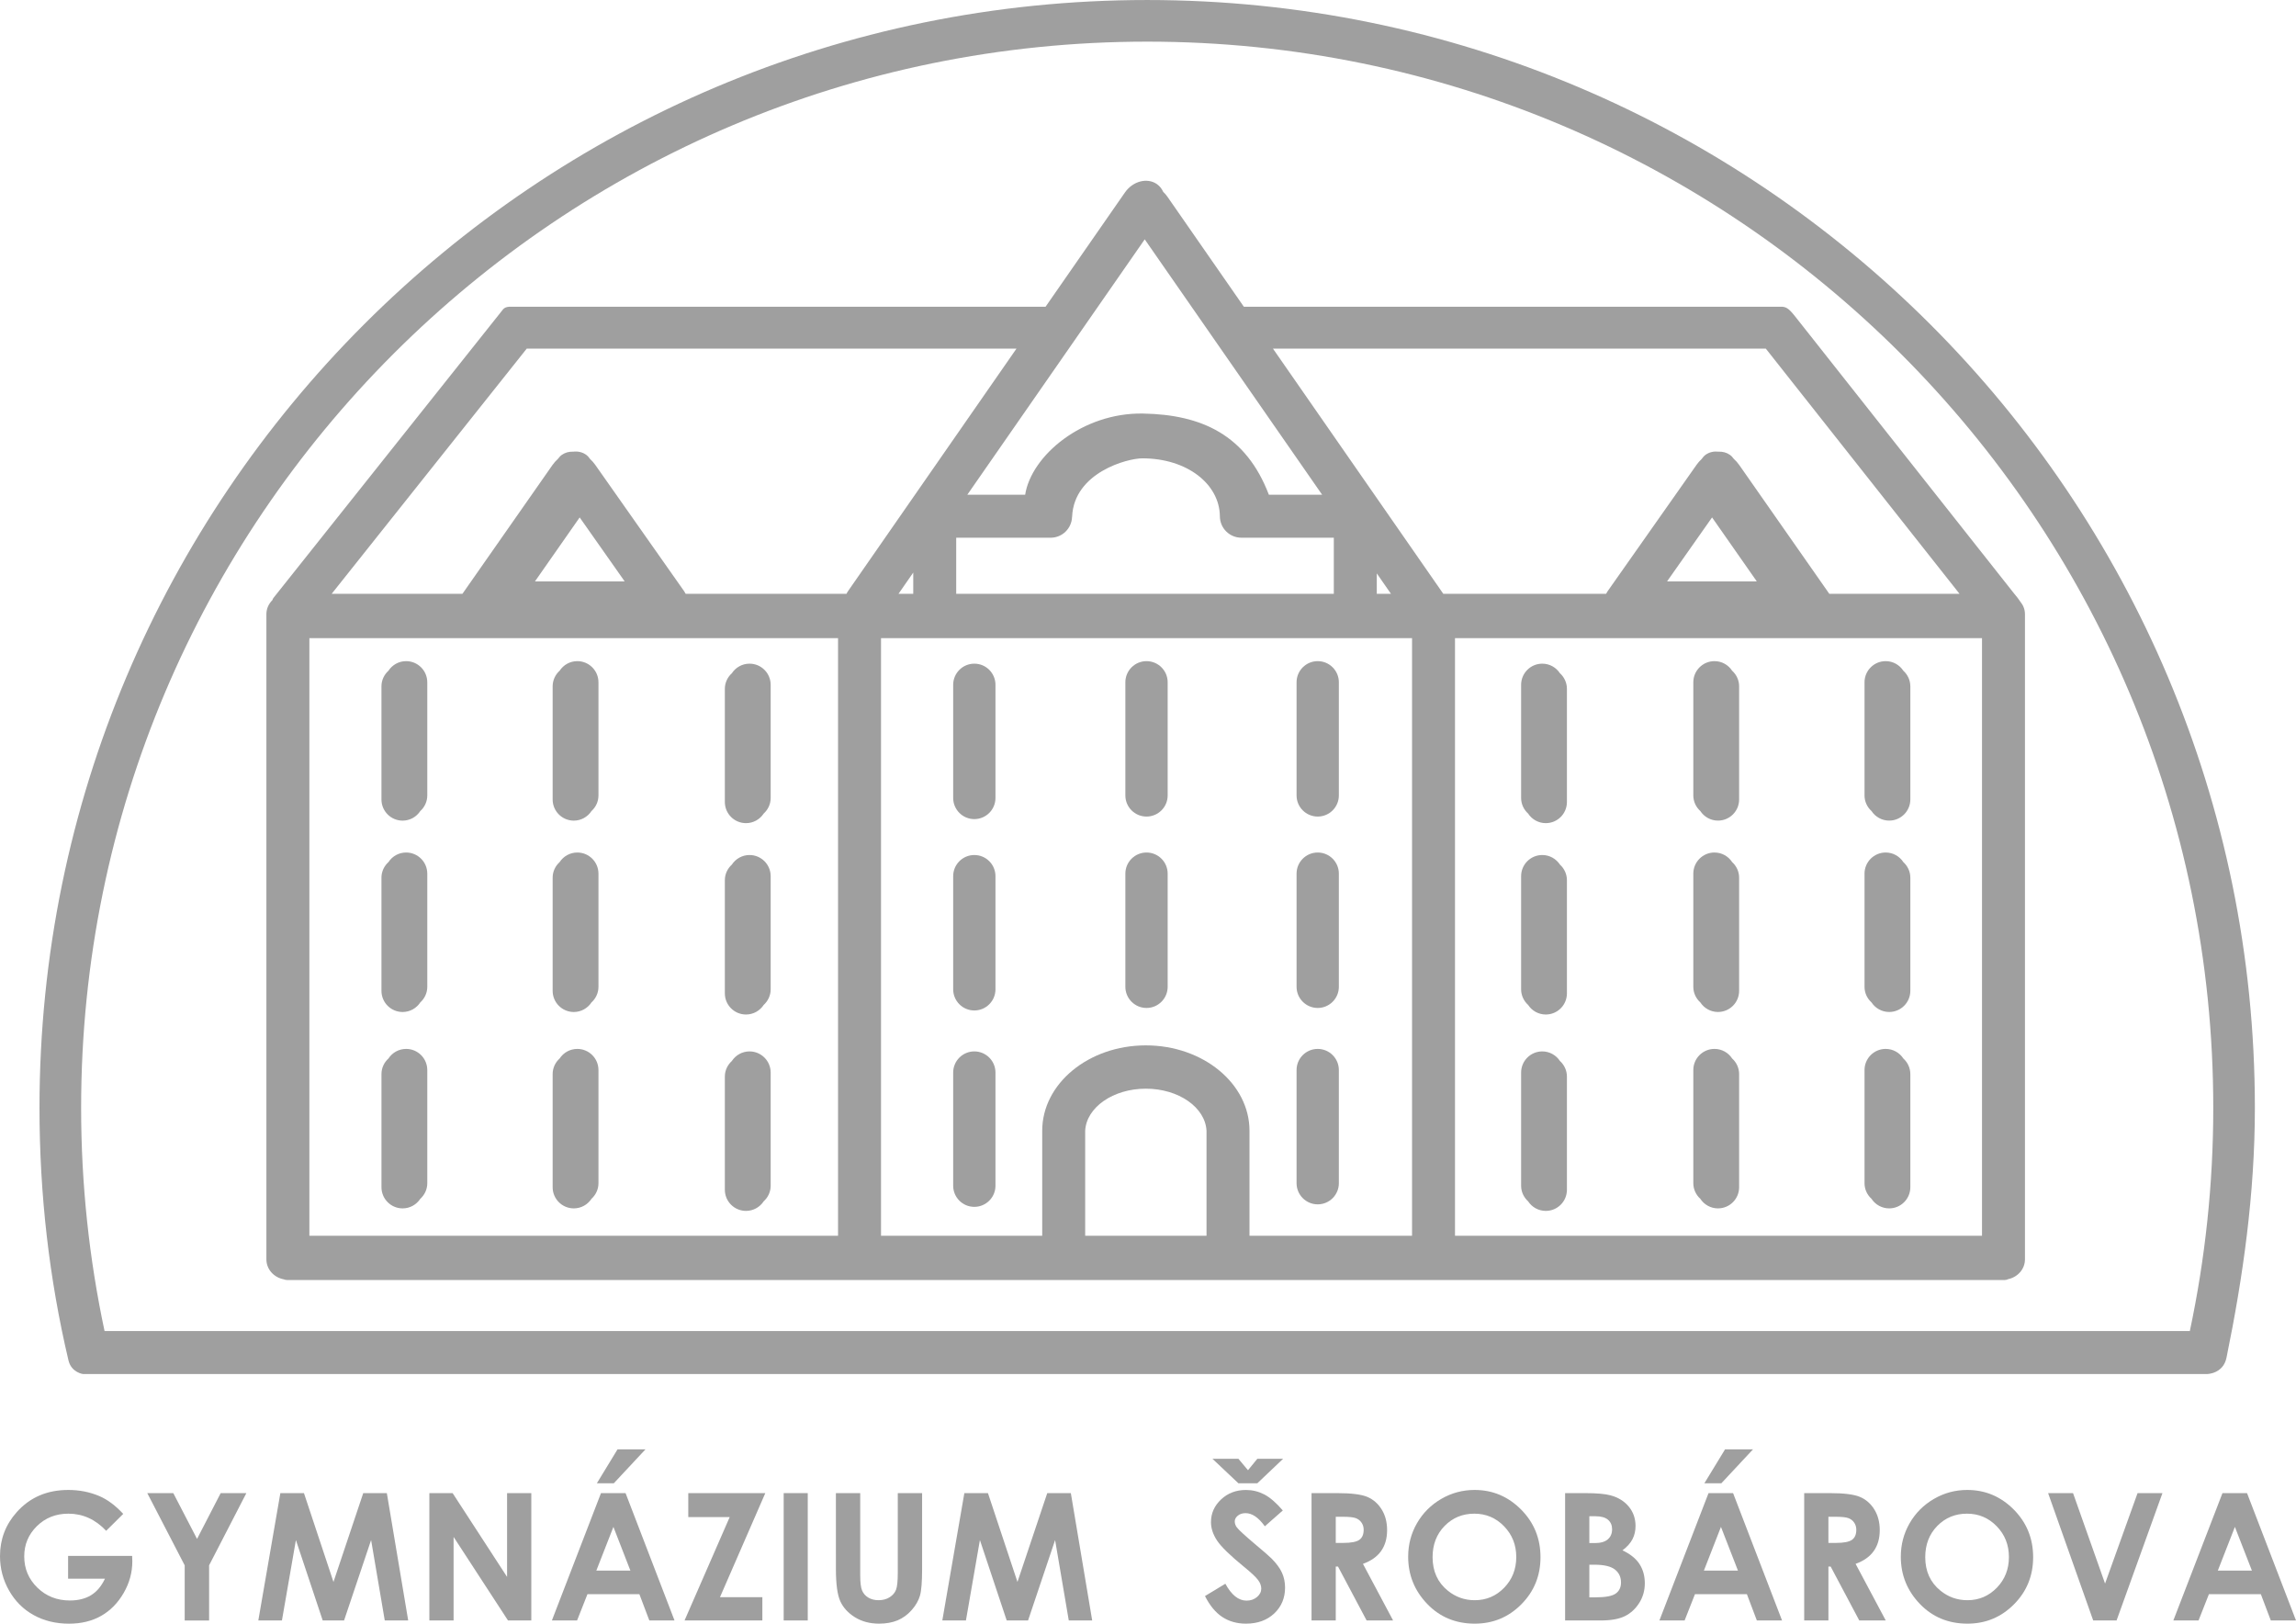 <?xml version="1.0" encoding="utf-8"?>
<!DOCTYPE svg PUBLIC "-//W3C//DTD SVG 1.1//EN" "http://www.w3.org/Graphics/SVG/1.1/DTD/svg11.dtd">
<svg version="1.1" id="Layer_2" xmlns="http://www.w3.org/2000/svg" xmlns:xlink="http://www.w3.org/1999/xlink" x="0px" y="0px"
	 width="150px" height="106.057px" viewBox="210 148.471 150 106.057" enable-background="new 210 148.471 150 106.057"
	 xml:space="preserve">
<style type="text/css">
    .gray{fill:#9f9f9f;}
</style>
<g id="Text">
	<path class="gray" d="M218.051,247.359l-1.115,1.104c-0.706-0.747-1.528-1.119-2.467-1.119c-0.818,0-1.504,0.27-2.057,0.813
		s-0.829,1.203-0.829,1.979c0,0.804,0.287,1.484,0.86,2.041c0.574,0.559,1.281,0.838,2.122,0.838c0.547,0,1.009-0.115,1.384-0.346
		c0.376-0.229,0.678-0.59,0.909-1.079h-2.409v-1.486h4.184l0.012,0.351c0,0.727-0.188,1.417-0.565,2.068
		c-0.377,0.652-0.865,1.15-1.464,1.493c-0.6,0.342-1.303,0.514-2.109,0.514c-0.864,0-1.633-0.188-2.31-0.563
		c-0.677-0.375-1.212-0.909-1.606-1.603S210,250.922,210,250.119c0-1.101,0.364-2.058,1.091-2.872
		c0.863-0.97,1.986-1.452,3.369-1.452c0.724,0,1.4,0.133,2.03,0.4C217.022,246.422,217.542,246.811,218.051,247.359z"/>
	<path class="gray" d="M219.622,246.002h1.7l1.551,2.992l1.544-2.992h1.678l-2.434,4.717v3.602h-1.595v-3.602L219.622,246.002z"/>
	<path class="gray" d="M228.316,246.002h1.542l1.928,5.802l1.945-5.802h1.542l1.395,8.318h-1.531l-0.892-5.253l-1.767,5.253
		h-1.395l-1.751-5.253l-0.913,5.253h-1.543L228.316,246.002z"/>
	<path class="gray" d="M238.051,246.002h1.519l3.558,5.474v-5.474h1.583v8.318h-1.523l-3.554-5.457v5.457h-1.583V246.002z"/>
	<path class="gray" d="M249.263,246.002h1.606l3.198,8.318h-1.645l-0.65-1.715h-3.394l-0.677,1.715h-1.645L249.263,246.002z
		 M250.075,248.208l-1.116,2.854h2.225L250.075,248.208z M250.344,243.142h1.826l-2.069,2.217h-1.107L250.344,243.142z"/>
	<path class="gray" d="M254.966,246.002h5.032l-2.961,6.796h2.769v1.521h-5.083l2.948-6.75h-2.705V246.002L254.966,246.002z"/>
	<path class="gray" d="M261.199,246.002h1.572v8.318h-1.572V246.002z"/>
	<path class="gray" d="M264.61,246.002h1.589v5.379c0,0.463,0.041,0.791,0.122,0.983c0.081,0.191,0.215,0.346,0.402,0.46
		c0.186,0.115,0.411,0.172,0.675,0.172c0.279,0,0.52-0.064,0.721-0.191c0.202-0.128,0.341-0.291,0.419-0.489
		c0.077-0.198,0.115-0.575,0.115-1.132v-5.182h1.589v4.96c0,0.836-0.047,1.416-0.141,1.74c-0.095,0.323-0.274,0.638-0.54,0.938
		c-0.266,0.302-0.572,0.525-0.918,0.671c-0.347,0.144-0.75,0.217-1.21,0.217c-0.604,0-1.128-0.139-1.575-0.416
		c-0.447-0.276-0.766-0.624-0.958-1.04c-0.192-0.416-0.289-1.121-0.289-2.11L264.61,246.002L264.61,246.002z"/>
	<path class="gray" d="M273.002,246.002h1.542l1.928,5.802l1.946-5.802h1.541l1.395,8.318h-1.53l-0.893-5.253l-1.767,5.253h-1.395
		l-1.751-5.253l-0.913,5.253h-1.543L273.002,246.002z"/>
	<path class="gray" d="M293.807,247.134l-1.174,1.035c-0.411-0.574-0.831-0.859-1.257-0.859c-0.208,0-0.378,0.055-0.511,0.166
		c-0.132,0.112-0.197,0.236-0.197,0.376c0,0.139,0.047,0.271,0.142,0.396c0.128,0.166,0.515,0.521,1.161,1.068
		c0.604,0.505,0.97,0.824,1.098,0.955c0.321,0.324,0.55,0.634,0.684,0.931c0.134,0.296,0.201,0.619,0.201,0.97
		c0,0.682-0.236,1.244-0.707,1.69c-0.473,0.444-1.088,0.666-1.846,0.666c-0.592,0-1.108-0.146-1.548-0.436
		c-0.439-0.289-0.817-0.746-1.13-1.367l1.331-0.804c0.4,0.735,0.86,1.103,1.382,1.103c0.272,0,0.5-0.079,0.685-0.236
		c0.186-0.159,0.278-0.342,0.278-0.55c0-0.188-0.07-0.376-0.21-0.563c-0.139-0.189-0.446-0.478-0.924-0.866
		c-0.904-0.738-1.49-1.309-1.755-1.71c-0.264-0.401-0.396-0.802-0.396-1.201c0-0.577,0.221-1.071,0.66-1.484
		c0.439-0.412,0.98-0.618,1.627-0.618c0.415,0,0.811,0.095,1.187,0.287C292.961,246.275,293.368,246.625,293.807,247.134z
		 M289.209,243.758h1.697l0.627,0.748l0.61-0.748h1.685l-1.685,1.601h-1.237L289.209,243.758z"/>
	<path class="gray" d="M295.685,246.002h1.678c0.919,0,1.573,0.083,1.963,0.246c0.39,0.164,0.703,0.438,0.939,0.817
		c0.237,0.381,0.356,0.831,0.356,1.353c0,0.545-0.132,1.002-0.393,1.369c-0.263,0.367-0.657,0.646-1.185,0.835l1.97,3.698h-1.73
		l-1.87-3.523h-0.146v3.523h-1.583V246.002z M297.268,249.254h0.497c0.503,0,0.85-0.066,1.039-0.199
		c0.19-0.132,0.286-0.352,0.286-0.658c0-0.182-0.048-0.339-0.143-0.473c-0.094-0.135-0.219-0.231-0.377-0.29
		s-0.447-0.088-0.867-0.088h-0.436V249.254z"/>
	<path class="gray" d="M306.337,245.795c1.177,0,2.188,0.426,3.034,1.276c0.848,0.853,1.271,1.891,1.271,3.115
		c0,1.214-0.419,2.241-1.254,3.081c-0.835,0.841-1.849,1.261-3.041,1.261c-1.249,0-2.285-0.432-3.111-1.294
		c-0.826-0.863-1.239-1.889-1.239-3.076c0-0.795,0.192-1.527,0.577-2.193s0.913-1.196,1.586-1.586
		C304.834,245.988,305.559,245.795,306.337,245.795z M306.319,247.344c-0.771,0-1.417,0.268-1.942,0.802
		c-0.523,0.536-0.785,1.216-0.785,2.041c0,0.919,0.33,1.647,0.99,2.183c0.514,0.419,1.102,0.627,1.766,0.627
		c0.752,0,1.391-0.271,1.919-0.813c0.528-0.544,0.792-1.211,0.792-2.007c0-0.793-0.266-1.463-0.798-2.011
		S307.082,247.344,306.319,247.344z"/>
	<path class="gray" d="M312.25,254.32v-8.318h1.307c0.76,0,1.314,0.05,1.666,0.147c0.498,0.134,0.893,0.378,1.188,0.735
		c0.294,0.358,0.44,0.781,0.44,1.267c0,0.316-0.066,0.604-0.2,0.862c-0.134,0.259-0.352,0.5-0.653,0.727
		c0.506,0.237,0.875,0.534,1.109,0.891c0.232,0.356,0.35,0.777,0.35,1.264c0,0.467-0.121,0.894-0.362,1.277
		s-0.553,0.672-0.934,0.862s-0.907,0.286-1.58,0.286H312.25L312.25,254.32z M313.833,247.512v1.753h0.346
		c0.387,0,0.673-0.08,0.86-0.243c0.187-0.162,0.281-0.382,0.281-0.661c0-0.26-0.09-0.466-0.267-0.619
		c-0.179-0.153-0.449-0.229-0.812-0.229H313.833L313.833,247.512z M313.833,250.679v2.131h0.396c0.658,0,1.102-0.083,1.329-0.249
		c0.23-0.164,0.344-0.406,0.344-0.723c0-0.357-0.135-0.641-0.402-0.848c-0.268-0.208-0.714-0.312-1.339-0.312H313.833z"/>
	<path class="gray" d="M321.62,246.002h1.604l3.199,8.318h-1.646l-0.65-1.715h-3.394l-0.676,1.715h-1.646L321.62,246.002z
		 M322.432,248.208l-1.115,2.854h2.225L322.432,248.208z M322.7,243.142h1.826l-2.069,2.217h-1.108L322.7,243.142z"/>
	<path class="gray" d="M327.871,246.002h1.678c0.918,0,1.572,0.083,1.961,0.246c0.39,0.164,0.703,0.438,0.94,0.817
		c0.236,0.381,0.356,0.831,0.356,1.353c0,0.545-0.131,1.002-0.394,1.369c-0.261,0.367-0.656,0.646-1.184,0.835l1.97,3.698h-1.73
		l-1.87-3.523h-0.145v3.523h-1.583V246.002z M329.453,249.254h0.497c0.503,0,0.85-0.066,1.038-0.199
		c0.191-0.132,0.286-0.352,0.286-0.658c0-0.182-0.048-0.339-0.142-0.473c-0.093-0.135-0.22-0.231-0.377-0.29
		c-0.158-0.059-0.448-0.088-0.868-0.088h-0.435V249.254z"/>
	<path class="gray" d="M338.521,245.795c1.177,0,2.189,0.426,3.036,1.276c0.846,0.853,1.27,1.891,1.27,3.115
		c0,1.214-0.417,2.241-1.254,3.081c-0.835,0.841-1.848,1.261-3.04,1.261c-1.248,0-2.285-0.432-3.112-1.294
		c-0.825-0.863-1.239-1.889-1.239-3.076c0-0.795,0.193-1.527,0.578-2.193s0.914-1.196,1.587-1.586
		C337.021,245.988,337.744,245.795,338.521,245.795z M338.506,247.344c-0.771,0-1.417,0.268-1.942,0.802
		c-0.523,0.536-0.786,1.216-0.786,2.041c0,0.919,0.331,1.647,0.99,2.183c0.514,0.419,1.103,0.627,1.767,0.627
		c0.751,0,1.39-0.271,1.919-0.813c0.527-0.544,0.791-1.211,0.791-2.007c0-0.793-0.266-1.463-0.797-2.011
		C339.914,247.617,339.268,247.344,338.506,247.344z"/>
	<path class="gray" d="M343.805,246.002h1.629l2.092,5.908l2.123-5.908h1.626l-2.997,8.318h-1.527L343.805,246.002z"/>
	<path class="gray" d="M355.196,246.002h1.605L360,254.32h-1.646l-0.65-1.715h-3.394l-0.677,1.715h-1.646L355.196,246.002z
		 M356.008,248.208l-1.115,2.854h2.226L356.008,248.208z"/>
</g>
<g id="Okna">
	<path class="gray" d="M273.653,191.822c-0.762,0-1.381,0.619-1.381,1.382v7.389c0,0.763,0.619,1.382,1.381,1.382
		c0.763,0,1.382-0.619,1.382-1.382v-7.389C275.035,192.44,274.417,191.822,273.653,191.822z"/>
	<path class="gray" d="M273.653,204.321c-0.762,0-1.381,0.618-1.381,1.382v7.39c0,0.762,0.619,1.382,1.381,1.382
		c0.763,0,1.382-0.62,1.382-1.382v-7.39C275.035,204.939,274.417,204.321,273.653,204.321z"/>
	<path class="gray" d="M273.653,217.149c-0.762,0-1.381,0.619-1.381,1.382v7.391c0,0.763,0.619,1.381,1.381,1.381
		c0.763,0,1.382-0.618,1.382-1.381v-7.391C275.035,217.769,274.417,217.149,273.653,217.149z"/>
	<path class="gray" d="M296.088,191.657c-0.764,0-1.382,0.619-1.382,1.381v7.39c0,0.763,0.618,1.381,1.382,1.381
		c0.763,0,1.381-0.619,1.381-1.381v-7.39C297.469,192.276,296.851,191.657,296.088,191.657z"/>
	<path class="gray" d="M296.088,204.157c-0.764,0-1.382,0.619-1.382,1.381v7.39c0,0.762,0.618,1.383,1.382,1.383
		c0.763,0,1.381-0.621,1.381-1.383v-7.39C297.469,204.776,296.851,204.157,296.088,204.157z"/>
	<path class="gray" d="M296.088,216.986c-0.764,0-1.382,0.618-1.382,1.381v7.39c0,0.763,0.618,1.382,1.382,1.382
		c0.763,0,1.381-0.619,1.381-1.382v-7.39C297.469,217.604,296.851,216.986,296.088,216.986z"/>
	<path class="gray" d="M284.903,191.657c-0.763,0-1.382,0.619-1.382,1.381v7.39c0,0.763,0.619,1.381,1.382,1.381
		s1.382-0.619,1.382-1.381v-7.39C286.285,192.276,285.666,191.657,284.903,191.657z"/>
	<path class="gray" d="M284.903,204.157c-0.763,0-1.382,0.619-1.382,1.381v7.39c0,0.762,0.619,1.383,1.382,1.383
		s1.382-0.621,1.382-1.383v-7.39C286.285,204.776,285.666,204.157,284.903,204.157z"/>
	<path class="gray" d="M311.913,192.447c-0.248-0.376-0.672-0.625-1.155-0.625c-0.763,0-1.382,0.619-1.382,1.382v7.389
		c0,0.406,0.179,0.768,0.458,1.021c0.246,0.376,0.672,0.625,1.154,0.625c0.764,0,1.381-0.618,1.381-1.381v-7.39
		C312.369,193.062,312.192,192.7,311.913,192.447z"/>
	<path class="gray" d="M311.913,204.947c-0.248-0.376-0.672-0.626-1.155-0.626c-0.763,0-1.382,0.618-1.382,1.382v7.39
		c0,0.405,0.179,0.767,0.458,1.021c0.246,0.376,0.672,0.625,1.154,0.625c0.764,0,1.381-0.619,1.381-1.382v-7.39
		C312.369,205.562,312.192,205.2,311.913,204.947z"/>
	<path class="gray" d="M311.913,217.775c-0.248-0.376-0.672-0.626-1.155-0.626c-0.763,0-1.382,0.619-1.382,1.382v7.391
		c0,0.406,0.179,0.768,0.458,1.02c0.246,0.377,0.672,0.625,1.154,0.625c0.764,0,1.381-0.618,1.381-1.381v-7.39
		C312.369,218.39,312.192,218.028,311.913,217.775z"/>
	<path class="gray" d="M334.346,192.282c-0.246-0.376-0.67-0.625-1.154-0.625c-0.762,0-1.381,0.619-1.381,1.381v7.39
		c0,0.406,0.178,0.768,0.456,1.02c0.248,0.376,0.672,0.625,1.155,0.625c0.763,0,1.382-0.619,1.382-1.381v-7.391
		C334.804,192.897,334.625,192.536,334.346,192.282z"/>
	<path class="gray" d="M334.346,204.782c-0.246-0.376-0.67-0.625-1.154-0.625c-0.762,0-1.381,0.619-1.381,1.381v7.39
		c0,0.407,0.178,0.769,0.456,1.021c0.248,0.375,0.672,0.625,1.155,0.625c0.763,0,1.382-0.619,1.382-1.383v-7.389
		C334.804,205.396,334.625,205.035,334.346,204.782z"/>
	<path class="gray" d="M334.346,217.611c-0.246-0.377-0.67-0.625-1.154-0.625c-0.762,0-1.381,0.618-1.381,1.381v7.39
		c0,0.406,0.178,0.768,0.456,1.021c0.248,0.376,0.672,0.625,1.155,0.625c0.763,0,1.382-0.619,1.382-1.381v-7.391
		C334.804,218.225,334.625,217.863,334.346,217.611z"/>
	<path class="gray" d="M323.162,192.282c-0.247-0.376-0.671-0.625-1.154-0.625c-0.763,0-1.382,0.619-1.382,1.381v7.39
		c0,0.406,0.179,0.768,0.458,1.02c0.246,0.376,0.672,0.625,1.153,0.625c0.765,0,1.382-0.619,1.382-1.381v-7.391
		C323.619,192.897,323.441,192.536,323.162,192.282z"/>
	<path class="gray" d="M323.162,204.782c-0.247-0.376-0.671-0.625-1.154-0.625c-0.763,0-1.382,0.619-1.382,1.381v7.39
		c0,0.407,0.179,0.769,0.458,1.021c0.246,0.375,0.672,0.625,1.153,0.625c0.765,0,1.382-0.619,1.382-1.383v-7.389
		C323.619,205.396,323.441,205.035,323.162,204.782z"/>
	<path class="gray" d="M323.162,217.611c-0.247-0.377-0.671-0.625-1.154-0.625c-0.763,0-1.382,0.618-1.382,1.381v7.39
		c0,0.406,0.179,0.768,0.458,1.021c0.246,0.376,0.672,0.625,1.153,0.625c0.765,0,1.382-0.619,1.382-1.381v-7.391
		C323.619,218.225,323.441,217.863,323.162,217.611z"/>
	<path class="gray" d="M258.967,191.822c-0.483,0-0.908,0.25-1.154,0.625c-0.279,0.253-0.458,0.614-0.458,1.021v7.39
		c0,0.763,0.619,1.381,1.382,1.381c0.483,0,0.907-0.249,1.154-0.625c0.279-0.253,0.458-0.614,0.458-1.021v-7.389
		C260.349,192.44,259.729,191.822,258.967,191.822z"/>
	<path class="gray" d="M258.967,204.321c-0.483,0-0.908,0.25-1.154,0.626c-0.279,0.253-0.458,0.614-0.458,1.02v7.39
		c0,0.763,0.619,1.382,1.382,1.382c0.483,0,0.907-0.249,1.155-0.625c0.278-0.254,0.457-0.615,0.457-1.021v-7.39
		C260.349,204.939,259.729,204.321,258.967,204.321z"/>
	<path class="gray" d="M258.967,217.149c-0.483,0-0.908,0.25-1.154,0.626c-0.279,0.253-0.458,0.614-0.458,1.021v7.39
		c0,0.763,0.619,1.381,1.382,1.381c0.483,0,0.907-0.248,1.155-0.625c0.278-0.252,0.457-0.613,0.457-1.02v-7.391
		C260.349,217.769,259.729,217.149,258.967,217.149z"/>
	<path class="gray" d="M236.533,191.657c-0.483,0-0.908,0.249-1.154,0.625c-0.279,0.253-0.458,0.615-0.458,1.021v7.391
		c0,0.762,0.619,1.381,1.382,1.381c0.483,0,0.907-0.249,1.154-0.625c0.279-0.252,0.458-0.614,0.458-1.02v-7.39
		C237.915,192.276,237.296,191.657,236.533,191.657z"/>
	<path class="gray" d="M236.533,204.157c-0.483,0-0.908,0.249-1.154,0.625c-0.279,0.253-0.458,0.614-0.458,1.021v7.389
		c0,0.764,0.619,1.383,1.382,1.383c0.483,0,0.907-0.25,1.154-0.625c0.279-0.253,0.458-0.614,0.458-1.021v-7.39
		C237.915,204.776,237.296,204.157,236.533,204.157z"/>
	<path class="gray" d="M247.717,191.657c-0.483,0-0.908,0.249-1.155,0.625c-0.279,0.253-0.457,0.615-0.457,1.021v7.391
		c0,0.762,0.619,1.381,1.382,1.381c0.482,0,0.907-0.249,1.154-0.625c0.279-0.252,0.457-0.614,0.457-1.02v-7.39
		C249.099,192.276,248.48,191.657,247.717,191.657z"/>
	<path class="gray" d="M247.717,204.157c-0.483,0-0.908,0.249-1.155,0.625c-0.279,0.253-0.457,0.614-0.457,1.021v7.389
		c0,0.764,0.619,1.383,1.382,1.383c0.482,0,0.907-0.25,1.154-0.625c0.279-0.253,0.457-0.614,0.457-1.021v-7.39
		C249.099,204.776,248.48,204.157,247.717,204.157z"/>
	<path class="gray" d="M247.717,216.986c-0.483,0-0.908,0.248-1.155,0.625c-0.279,0.252-0.457,0.613-0.457,1.02v7.391
		c0,0.762,0.619,1.381,1.382,1.381c0.482,0,0.907-0.249,1.154-0.625c0.279-0.253,0.457-0.614,0.457-1.021v-7.39
		C249.099,217.604,248.48,216.986,247.717,216.986z"/>
	<path class="gray" d="M236.534,216.986c-0.483,0-0.908,0.248-1.155,0.625c-0.279,0.252-0.457,0.613-0.457,1.02v7.391
		c0,0.762,0.619,1.381,1.382,1.381c0.482,0,0.907-0.249,1.154-0.625c0.279-0.253,0.457-0.614,0.457-1.021v-7.39
		C237.915,217.604,237.297,216.986,236.534,216.986z"/>
</g>
<path id="BUDOVA_2_" class="gray" d="M341.992,187.775c-0.102-0.156-0.24-0.339-0.432-0.564l-14.343-18.148
	c-0.382-0.467-0.55-0.573-0.929-0.558h-35.027l-4.998-7.193c-0.081-0.115-0.17-0.217-0.268-0.307
	c-0.092-0.201-0.226-0.378-0.412-0.508c-0.637-0.442-1.574-0.196-2.093,0.551l-5.181,7.457h-34.965c-0.021,0-0.041,0-0.061,0h-0.035
	v0.004c-0.164,0.012-0.302,0.066-0.388,0.175l-14.991,18.838c-0.035,0.044-0.059,0.095-0.075,0.15
	c-0.241,0.238-0.39,0.559-0.39,0.914v42.148c0,0.646,0.488,1.182,1.135,1.302c0.069,0.029,0.142,0.046,0.217,0.046h112.206
	c0.084,0,0.166-0.021,0.244-0.059c0.621-0.137,1.086-0.66,1.086-1.289v-42.148C342.293,188.279,342.178,188,341.992,187.775z
	 M284.786,164.105l11.591,16.683h-3.48c-1.491-3.912-4.396-5.235-8.223-5.304c-3.941-0.071-7.297,2.737-7.7,5.304h-3.779
	L284.786,164.105z M297.14,183.595v3.665h-24.67v-3.665h6.17c0.757,0,1.37-0.601,1.398-1.352c0.001-0.006,0.005-0.012,0.005-0.02
	c0.123-2.892,3.621-3.813,4.585-3.813c2.939,0,5.044,1.688,5.068,3.78c0,0.775,0.629,1.404,1.404,1.404H297.14L297.14,183.595z
	 M264.75,229.189h-34.538v-39.035h34.538V229.189z M244.949,186.448l2.922-4.179l2.94,4.179H244.949z M265.301,187.26h-10.505
	c-0.032-0.056-0.06-0.113-0.098-0.167l-5.816-8.266c-0.097-0.137-0.206-0.258-0.323-0.365c-0.076-0.112-0.165-0.214-0.278-0.294
	c-0.241-0.168-0.532-0.229-0.832-0.194c-0.266-0.011-0.523,0.054-0.74,0.206c-0.103,0.073-0.186,0.165-0.258,0.264
	c-0.13,0.116-0.25,0.25-0.357,0.402l-5.884,8.414h-8.543l12.747-16.019h31.995l-11.003,15.838
	C265.364,187.137,265.334,187.199,265.301,187.26z M269.663,185.872v1.388h-0.964L269.663,185.872z M288.823,229.189h-7.927v-6.854
	c0.077-1.528,1.824-2.751,3.963-2.751c2.141,0,3.887,1.223,3.964,2.751V229.189z M302.25,229.189h-10.619v-6.854
	c0-3.081-3.031-5.58-6.771-5.58s-6.771,2.499-6.771,5.58v6.854h-10.531v-39.035h34.692V229.189z M299.947,187.26v-1.334l0.927,1.334
	H299.947z M293.162,171.241h32.198l12.659,16.019h-8.508l-5.884-8.414c-0.106-0.153-0.228-0.287-0.356-0.402
	c-0.072-0.099-0.155-0.191-0.258-0.264c-0.217-0.152-0.474-0.217-0.739-0.206c-0.301-0.034-0.591,0.026-0.833,0.194
	c-0.113,0.08-0.201,0.183-0.277,0.294c-0.117,0.106-0.226,0.228-0.322,0.365l-5.817,8.266c-0.038,0.054-0.065,0.111-0.098,0.167
	h-10.634L293.162,171.241z M324.773,186.448h-5.862l2.94-4.179L324.773,186.448z M339.486,229.189h-34.43v-39.035h34.43V229.189z"/>
<path id="Obluk" class="gray" d="M284.946,148.472c-39.966,0-72.366,32.399-72.366,72.365c0,5.675,0.642,11.199,1.893,16.493
	c0.19,0.802,0.954,0.894,0.954,0.894h138.75c0,0,1.064,0,1.282-1.067c1.081-5.273,1.854-10.706,1.854-16.319
	C357.313,180.871,324.913,148.472,284.946,148.472z M353.064,235.416H216.837c-0.001,0-0.004,0.001-0.006,0.001
	c-1.002-4.702-1.531-9.579-1.531-14.58c0-38.464,31.182-69.646,69.647-69.646c38.465,0,69.648,31.183,69.648,69.646
	C354.595,225.838,354.064,230.715,353.064,235.416z"/>
</svg>
